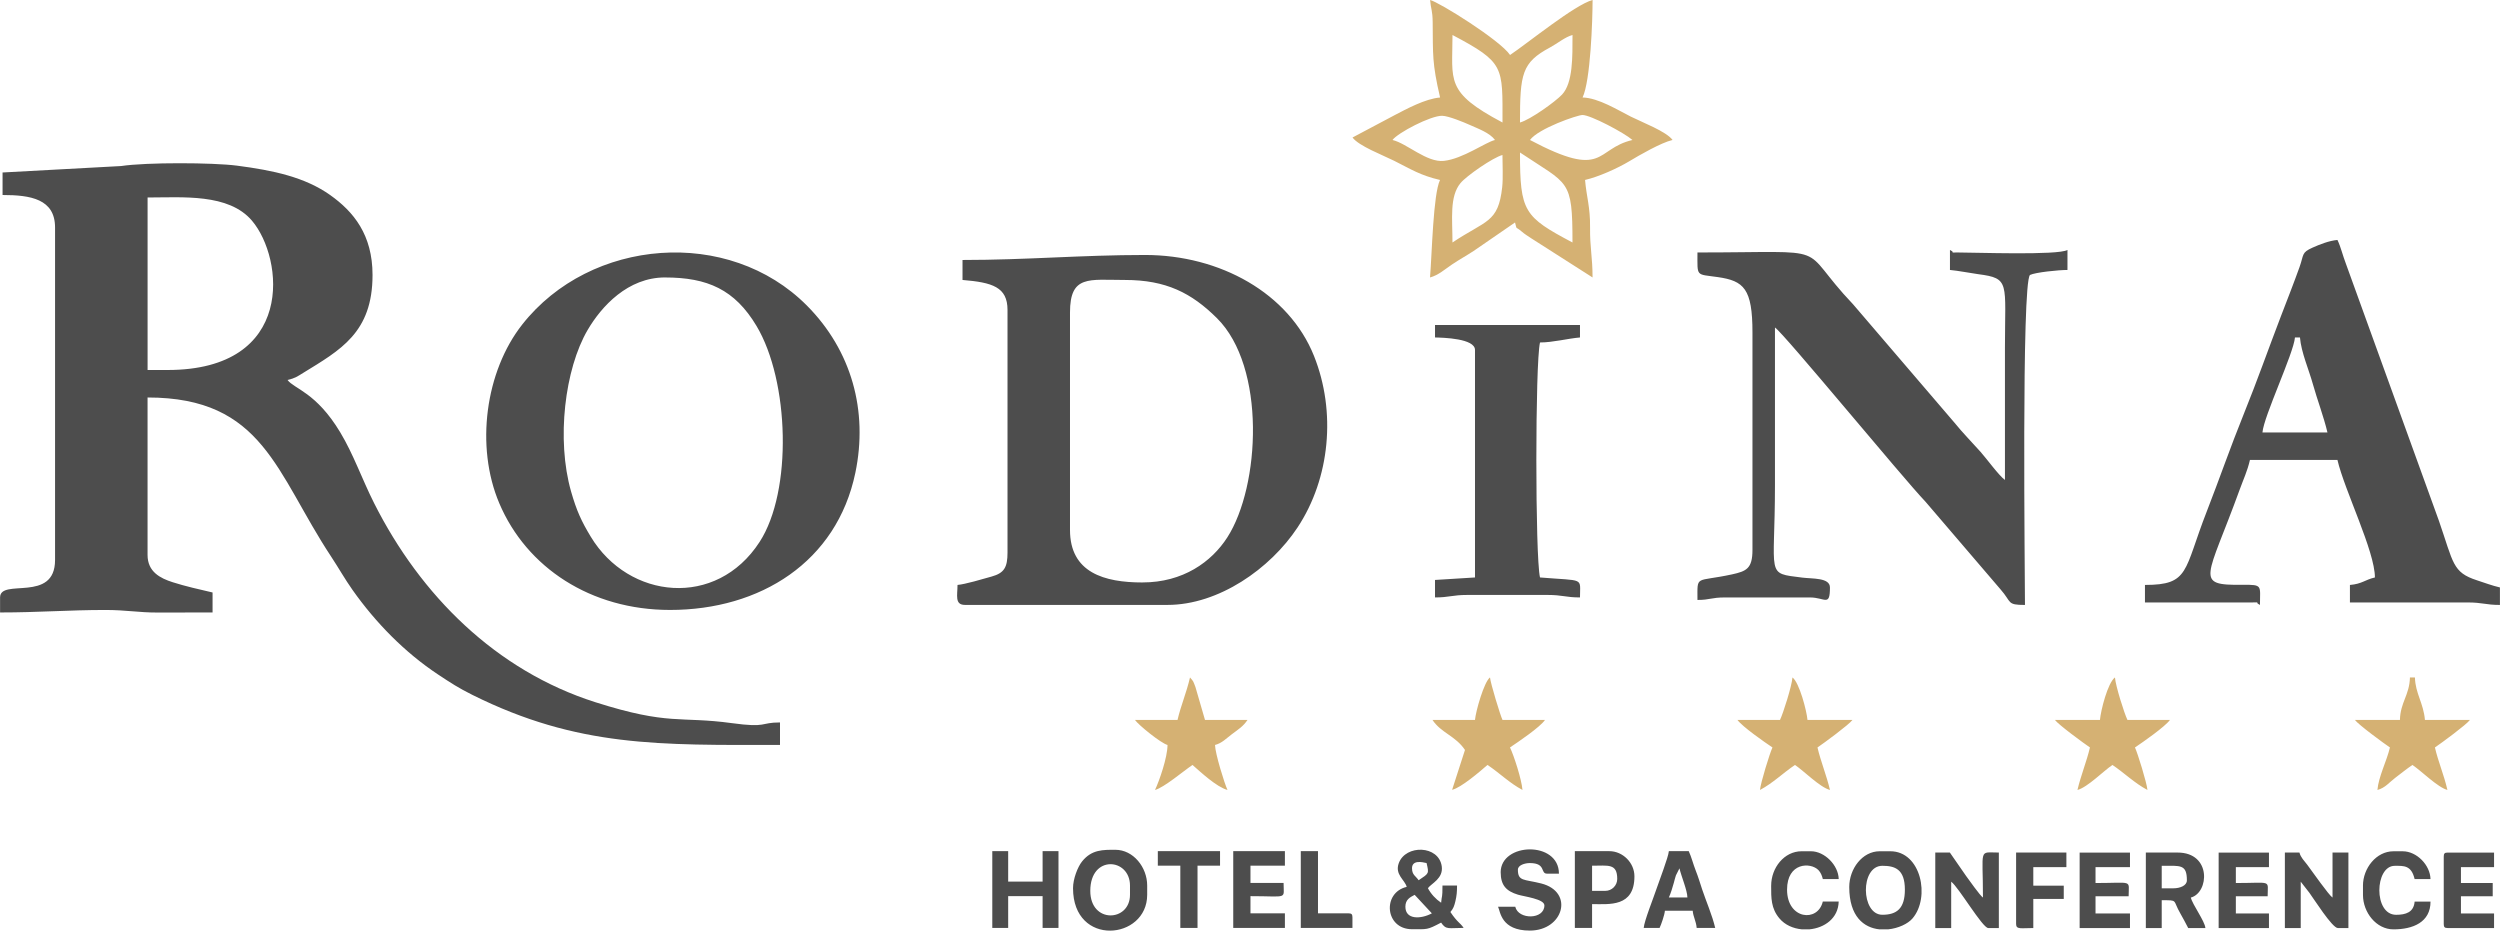 <?xml version="1.0" encoding="UTF-8"?>
<!DOCTYPE svg PUBLIC "-//W3C//DTD SVG 1.1//EN" "http://www.w3.org/Graphics/SVG/1.1/DTD/svg11.dtd">
<!-- Creator: CorelDRAW (Version OEM) -->
<svg xmlns="http://www.w3.org/2000/svg" xml:space="preserve" width="12.005mm" height="4.469mm" version="1.1" style="shape-rendering:geometricPrecision; text-rendering:geometricPrecision; image-rendering:optimizeQuality; fill-rule:evenodd; clip-rule:evenodd"
viewBox="0 0 1043.4 388.44"
 xmlns:xlink="http://www.w3.org/1999/xlink"
 xmlns:xodm="http://www.corel.com/coreldraw/odm/2003">
 <defs>
  <style type="text/css">
   <![CDATA[
    .fil0 {fill:#4D4D4D}
    .fil1 {fill:#D5B173}
   ]]>
  </style>
 </defs>
 <g id="Plan_x0020_1">
  <path class="fil0" d="M69.91 154.42l-8.34 0 0 -71.99c14.64,0 33.8,-1.77 43.55,9.66 13.39,15.71 18.31,62.34 -35.21,62.34zm529.01 -13.57c3.49,0.08 16.69,0.42 16.69,5.21l0 94.96 -16.69 1.04 0 7.3c5.95,0 7.21,-1.04 13.56,-1.04l33.39 0c6.34,0 7.61,1.04 13.56,1.04 0,-8.53 2.15,-6.78 -16.69,-8.34 -2.03,-8.73 -2.03,-89.36 0,-98.08 5.37,0 11.69,-1.67 16.69,-2.09l0 -5.21 -60.51 0 0 5.21zm358.93 0l2.09 0c0.51,6.22 3.71,13.4 5.43,19.61 1.69,6.09 4.55,13.66 6.04,20.04l-27.13 0c0.56,-6.79 13.01,-33 13.57,-39.65zm-62.61 103.3l0 7.3 44.87 0c3.99,0 0.38,-0.32 3.13,1.04 0,-8.12 1.3,-8.49 -7.25,-8.4 -20.48,0.23 -14.75,-2.41 -1.22,-39.72 1.58,-4.37 3.18,-7.62 4.29,-12.4l36.52 0c2.96,12.73 15.64,38.11 15.64,49.05 -4.19,0.97 -5.35,2.7 -10.43,3.13l0 7.3 49.04 0c6.34,0 7.61,1.04 13.57,1.04l0 -7.3c-3.34,-0.78 -6.61,-2.02 -9.55,-2.97 -10.33,-3.33 -9.8,-7.21 -15.9,-24.8l-38.81 -107.27c-1.41,-3.65 -2.1,-6.94 -3.56,-10 -3.49,0.3 -7.54,1.93 -10.38,3.2 -4.71,2.1 -3.56,2.84 -5.44,8.12 -2.34,6.54 -5.03,13.38 -7.74,20.43 -5.38,14.04 -9.89,26.96 -15.51,40.84 -5.6,13.84 -10.12,27 -15.51,40.83 -9.64,24.69 -7.07,30.57 -25.77,30.57zm-81.39 -131.47c3.17,0.26 9.02,1.39 11.81,1.76 13.37,1.74 11.14,3.39 11.14,30.59 0,18.43 0,36.87 0,55.3 -2.63,-1.93 -7.55,-8.78 -10.18,-11.73 -3.62,-4.07 -7.47,-7.94 -10.84,-12.12l-42.36 -49.46c-24.28,-25.48 -5.72,-21.64 -64.96,-21.64 0,10.35 -0.78,8.94 8.5,10.28 10.86,1.56 14.46,4.8 14.46,23.1l0 90.78c0,7.82 -2.56,8.89 -8.58,10.21 -15.42,3.35 -14.38,-0.01 -14.38,10.66 5.29,0 5.69,-1.04 11.48,-1.04l35.48 0c6.25,0 8.34,4.04 8.34,-4.17 0,-4.16 -7.35,-3.57 -11.54,-4.11 -15.54,-1.98 -11.41,-0.07 -11.41,-38.67 0,-21.91 0,-43.82 0,-65.73 3.84,2.57 53.13,62.55 62.87,72.77l31.28 36.54c4.79,5.43 2.5,6.5 10.2,6.5 0,-11.7 -1.48,-134.17 2.09,-137.73 2.32,-1.11 11.92,-2.09 15.65,-2.09l0 -8.34c-4.12,2.31 -38.62,1.04 -45.92,1.04 -3.99,0 -0.37,0.31 -3.13,-1.04l0 8.34zm-536.31 3.13c17.73,0 29.1,5.04 38.19,20.24 13.68,22.88 15.08,68.9 1.27,90.17 -18.05,27.84 -54.63,23.99 -70.45,-2.2 -3.87,-6.41 -5.91,-10.78 -8.23,-18.9 -6.18,-21.65 -2.62,-51.09 6.91,-67.38 5.8,-9.9 16.8,-21.94 32.32,-21.94zm2.09 138.77c37.64,0 69.59,-20.01 77.35,-57.25 5.39,-25.85 -1.59,-51.05 -20.22,-69.79 -32.67,-32.86 -90.34,-28.33 -118.84,7.94 -15.35,19.52 -19.62,50.85 -9.56,74.56 11.41,26.91 38.24,44.54 71.27,44.54zm197.2 -11.47c-15.88,0 -30.26,-4.05 -30.26,-21.91l0 -90.78c0,-15.75 7.91,-13.57 22.95,-13.57 17.14,0 27.76,5.41 38.35,15.91 20.61,20.4 18.09,70.14 4.38,91.51 -6.6,10.3 -18.55,18.83 -35.43,18.83zm-75.12 -134.6l0 8.34c12.47,1.04 18.78,2.94 18.78,12.52l0 101.21c0,6.2 -1.35,8.58 -6.63,10.06 -3.82,1.08 -11.07,3.24 -14.24,3.5 0,4.3 -1.28,8.34 3.13,8.34l84.52 0c21.35,0 42.89,-15.11 54.27,-32.32 13.6,-20.58 16.17,-48.32 6.87,-71.59 -10.48,-26.23 -39.28,-42.15 -70.53,-42.15 -26.52,0 -49.39,2.09 -76.16,2.09zm-400.67 -36.52l0 9.4c11.73,0 21.91,1.68 21.91,13.56l0 138.77c0,18.13 -22.95,7.4 -22.95,15.65l0 6.26c15.94,0 28.66,-1.03 43.82,-1.04 8.83,-0.01 14.08,1.1 21.89,1.07 7.66,-0.03 15.31,-0.03 22.98,-0.03l0 -8.34c-5.3,-1.23 -11.46,-2.62 -16.6,-4.27 -5.24,-1.67 -10.53,-4.35 -10.53,-11.39l0 -65.73c48.35,0 53.6,31.53 76.59,66.36 3.3,5.01 5.7,9.35 8.97,13.98 9.65,13.66 21.76,26.04 35.68,35.27 5.33,3.53 8.56,5.65 14.39,8.55 44.07,21.9 77.96,20.87 128.34,20.87l0 -9.4c-8.45,0 -5.21,2.33 -20.1,0.29 -21.81,-2.99 -26.07,1.1 -56.99,-8.74 -41.49,-13.21 -72.93,-44.61 -92.29,-83.01 -5.16,-10.24 -8.57,-20.31 -14.18,-29.64 -10.06,-16.73 -19.24,-18.1 -21.99,-21.84 3.14,-0.73 3.94,-1.36 6.48,-2.92 15.52,-9.56 29,-16.77 29,-40.9 0,-16.75 -7.86,-26.41 -17.73,-33.4 -10.46,-7.4 -23.59,-10.26 -38.89,-12.24 -10.08,-1.3 -37.7,-1.43 -48.33,0.17l-49.48 2.69z"/>
  <path class="fil1" d="M606.21 101.21c0,-9.81 -1.31,-19.17 3.36,-24.8 2.5,-3.02 13.5,-10.65 17.5,-11.72 0,4.05 0.31,9.57 -0.11,13.45 -1.65,14.97 -6.71,13.66 -20.76,23.07zm270.24 199.29l-18.78 0c1.43,1.96 12.04,9.75 14.61,11.48 -1.35,5.79 -3.82,11.75 -5.21,17.74 4.25,-1.14 10.86,-7.94 14.6,-10.44 4.97,3.33 9.16,7.55 14.61,10.44 -0.24,-2.92 -4.12,-15.45 -5.21,-17.74 3.36,-2.25 12.52,-8.64 14.6,-11.48l-17.73 0c-1.36,-2.84 -4.91,-14.05 -5.22,-17.74 -3.03,2.23 -5.94,13.85 -6.26,17.74zm-385.01 0l-17.74 0c1.36,2.04 10.81,9.7 13.57,10.44 0,5.21 -3.47,15.12 -5.22,18.78 3.83,-1.03 11.89,-7.92 15.65,-10.44 3.4,2.96 10.04,9.21 14.61,10.44 -1.25,-2.61 -5.14,-15.21 -5.21,-18.78 2.95,-0.79 4.55,-2.62 7.01,-4.47 2.76,-2.07 4.75,-3.29 6.55,-5.97l-17.74 0 -3.99 -13.74c-1.02,-2.63 -0.72,-2.22 -2.27,-4 -1.52,6.54 -3.82,11.72 -5.21,17.74zm510.22 0l-18.78 0c1.43,1.96 12.03,9.75 14.61,11.48 -1.32,5.65 -4.75,12.15 -5.22,17.74 3.29,-0.89 4.85,-3.11 7.45,-5.08 2.37,-1.79 4.87,-3.82 7.16,-5.36 3.84,2.57 10.49,9.33 14.61,10.44 -1.52,-6.53 -3.82,-11.72 -5.22,-17.74 2.58,-1.73 13.18,-9.53 14.61,-11.48l-18.78 0c-0.58,-6.96 -4.02,-11.13 -4.17,-17.74l-2.09 0c-0.17,7.36 -4.02,10.39 -4.17,17.74zm-386.06 0l-17.73 0c3.65,5.47 9.59,6.6 13.56,12.52l-5.37 16.64c3.79,-0.92 11.38,-7.44 14.77,-10.39 5.16,3.46 9.15,7.55 14.6,10.44 -0.37,-4.48 -3.59,-14.36 -5.21,-17.74 3.44,-2.31 12.6,-8.48 14.61,-11.48l-17.74 0c-0.9,-1.85 -5.02,-15.36 -5.21,-17.74 -2.46,1.81 -5.95,14.06 -6.27,17.74zm127.3 0l-17.74 0c2.08,2.84 11.25,9.23 14.61,11.48 -1.1,2.29 -4.97,14.82 -5.21,17.74 5.45,-2.89 9.64,-7.11 14.6,-10.44 3.75,2.5 10.36,9.3 14.61,10.44 -1.39,-5.99 -3.87,-11.95 -5.21,-17.74 2.57,-1.73 13.18,-9.53 14.6,-11.48l-18.77 0c-0.31,-3.71 -3.39,-15.63 -6.27,-17.74 -0.3,3.69 -3.85,14.9 -5.21,17.74zm-108.51 -236.85c20.36,13.63 21.91,10.79 21.91,37.56 -20.26,-10.72 -21.91,-12.87 -21.91,-37.56zm26.08 -15.65c3.4,0 17.4,7.42 20.87,10.43 -15.84,3.69 -11.1,16.77 -42.78,0 3.54,-4.82 19.81,-10.43 21.91,-10.43zm-36.51 10.43c-3.94,0.92 -13.39,7.86 -21.33,8.72 -7.14,0.77 -15.49,-7.33 -21.45,-8.72 2.19,-2.99 15.96,-10.21 20.74,-10.1 2.69,0.07 9.03,2.7 11.59,3.85 3.49,1.57 8.26,3.27 10.45,6.25zm-17.74 -43.82c21.83,11.56 20.87,13.11 20.87,36.52 -24.08,-12.73 -20.87,-17.29 -20.87,-36.52zm28.17 36.52c0,-20.3 0.74,-25.01 12.52,-31.31 3.09,-1.66 6.3,-4.38 9.4,-5.21 0,9.2 0.2,19.99 -4.36,24.86 -2.84,3.03 -13.35,10.54 -17.55,11.66zm-33.38 -10.43c-6.18,0.51 -14.16,4.88 -18.8,7.29l-17.72 9.4c2.6,3.55 12.61,7.34 17.39,9.73 7.04,3.52 10.81,6.06 19.13,8 -2.87,5.98 -3.34,30.67 -4.17,40.69 3.52,-0.94 6.2,-3.42 9.18,-5.42 3.22,-2.17 5.64,-3.43 8.99,-5.62l17.31 -11.91c0.91,3.41 0.06,1.45 2.62,3.65 1.56,1.34 2.56,1.88 4.26,3.03l25.48 16.27c0,-8.47 -1.13,-12.46 -1.04,-20.88 0.1,-8.6 -1.51,-12.85 -2.09,-19.82 5.73,-1.33 13.54,-4.86 18.35,-7.74 4.36,-2.62 13.4,-7.84 18.17,-8.95 -2.6,-3.55 -12.61,-7.34 -17.39,-9.73 -5.35,-2.68 -13.55,-7.85 -20.17,-8 3.33,-6.94 4.18,-32.37 4.18,-40.69 -7.41,1.97 -27.29,18.17 -34.44,22.95 -4.1,-6.13 -29.62,-22.08 -33.38,-22.95 0.32,3.93 1.03,4.2 1.08,9.34 0.15,13.55 -0.3,16.8 3.09,31.35z"/>
  <path class="fil0" d="M455.04 371.83c0,-15.21 16.57,-13.73 16.57,-2.21l0 3.87c0,11.29 -16.57,12.15 -16.57,-1.66zm498.6 15.52l6.62 0 0 -19.35 3.63 4.66c1.56,2.08 9.51,14.69 11.85,14.69l4.42 0 0 -31.51 -6.63 0 0 18.79c-1.56,-1.03 -8.4,-10.83 -10.58,-13.74 -1.23,-1.62 -2.68,-2.96 -3.23,-5.05l-6.08 0 0 31.51zm-112.18 -1.66c0,2.36 2.12,1.66 7.18,1.66l0 -12.16 12.71 0 0 -5.53 -12.71 0 0 -7.74 13.81 0 0 -6.08 -20.99 0 0 29.85zm-102.24 -16.03c0,5.13 -0.08,9.47 3.46,13.67 2.3,2.74 5.75,4.22 9.35,4.56l3.16 0c6.24,-0.58 12.06,-4.57 12.22,-11.6l-6.63 0c-2.05,8.81 -14.92,7.51 -14.92,-4.97 0,-11.36 9.81,-11.54 13.11,-8.14 0.92,0.96 1.49,2.33 1.82,3.72l6.63 0c-0.13,-5.79 -5.89,-11.6 -11.6,-11.6l-3.87 0c-7.27,0 -12.72,6.88 -12.72,14.37zm247.02 0l0 3.87c0,7.3 5.56,14.37 12.71,14.37 8.08,0 15.48,-2.92 15.48,-11.6l-6.63 0c-0.37,4.49 -3.69,5.52 -7.74,5.52 -9.48,0 -8.98,-20.44 -0.56,-20.44 3.76,0 6.93,-0.3 8.29,5.53l6.63 0c-0.13,-5.81 -5.72,-11.6 -11.6,-11.6l-3.88 0c-7.14,0 -12.71,7.06 -12.71,14.37zm-118.26 17.69l21.01 0 0 -6.08 -14.38 0 0 -7.19 13.82 0c0,-7.07 2.11,-5.52 -13.82,-5.52l0 -6.63 14.38 0 0 -6.08 -21.01 0 0 31.51zm151.97 -29.85l0 28.19c0,1.27 0.38,1.66 1.65,1.66l19.35 0 0 -6.08 -13.82 0 0 -7.19 13.26 0 0 -5.52 -13.26 0 0 -6.63 13.82 0 0 -6.08 -19.35 0c-1.27,0 -1.65,0.39 -1.65,1.66zm-93.95 29.85l21 0 0 -6.08 -13.82 0 0 -7.19 13.27 0c0,-7.03 2.04,-5.52 -13.27,-5.52l0 -6.63 13.82 0 0 -6.08 -21 0 0 31.51zm-18.79 -16.58l-4.97 0 0 -9.4c7.78,0 10.5,-0.74 10.5,6.08 0,2.27 -3.03,3.31 -5.53,3.31zm-11.59 16.58l6.62 0 0 -11.61c7.01,0 4.45,-0.19 7.76,5.5 1.19,2.05 2.15,3.94 3.29,6.11l7.18 0c-0.24,-2.92 -5.38,-9.73 -6.08,-12.72 7.64,-2.03 8.72,-18.79 -5.53,-18.79l-13.25 0 0 31.51zm-109.98 -25.98c5.2,0 9.4,1.36 9.4,9.95 0,7.93 -3.43,10.49 -9.4,10.49 -8.99,0 -9.34,-20.44 0,-20.44zm2.37 26.53l-3.58 0c-6.48,-0.69 -12.61,-5.31 -12.61,-17.68 0,-7.54 5.41,-14.92 12.72,-14.92l4.42 0c12.83,0 16.79,19.25 9.26,28.04 -1.91,2.23 -5.89,4.13 -10.2,4.56zm19.73 -0.55l6.63 0 0 -19.35c3.08,2.25 13.07,19.35 15.47,19.35l4.42 0 0 -31.51c-8.6,0 -6.63,-2.25 -6.63,18.79 -1.34,-0.97 -5.62,-7.1 -7.03,-9l-6.79 -9.8 -6.08 0 0 31.51zm-264.84 -0.05l21.56 0 0 -4.42c0,-1.28 -0.38,-1.67 -1.66,-1.67l-12.72 0 0 -25.96 -7.18 0 0 32.05zm-59.68 -25.97l9.4 0 0 25.97 7.18 0 0 -25.97 9.4 0 0 -6.08 -25.97 0 0 6.08zm217.73 1.1c0.81,3.47 3.25,9.09 3.32,12.15l-7.74 0c0.76,-1.58 1.63,-4.5 2.09,-6.18 0.4,-1.43 0.4,-1.63 0.85,-3.02l1.48 -2.95zm-14.92 24.87l6.63 0c0.66,-1.37 2.07,-5.38 2.22,-7.18l11.6 0c0.22,2.62 1.42,4.31 1.66,7.18l7.73 0c-1.23,-5.28 -3.79,-11.1 -5.45,-16.09 -0.9,-2.74 -1.6,-5.12 -2.67,-7.83 -1.05,-2.64 -1.84,-5.86 -2.93,-8.13l-8.29 0c-0.21,2.56 -4.02,12.32 -5.18,15.81 -1.2,3.62 -5.08,13.28 -5.32,16.24zm-16.02 -15.47l-5.53 0 0 -10.5c6.75,0 10.5,-1.04 10.5,5.53 0,2.73 -2.25,4.97 -4.97,4.97zm-12.72 15.47l7.19 0 0 -9.94c7.16,0 17.68,1.36 17.68,-11.6 0,-5.65 -4.85,-10.5 -10.5,-10.5l-14.37 0 0 32.05zm-142.58 0l21.56 0 0 -6.08 -14.37 0 0 -7.18c15.93,0 13.82,1.54 13.82,-5.53l-13.82 0 0 -7.18 14.37 0 0 -6.08 -21.56 0 0 32.05zm111.63 -23.21c0,5.41 2.31,7.85 7.23,9.34 2.63,0.8 11.01,1.79 11.01,4.47 0,5.99 -10.88,6.05 -12.16,0.56l-7.18 0c0.97,2.04 1.23,9.95 13.26,9.95 14.05,0 18.63,-16.14 4.75,-19.67 -7.23,-1.83 -9.73,-0.82 -9.73,-5.75 0,-1.9 2.91,-2.76 4.98,-2.76 6.91,0 4.28,4.42 7.18,4.42l4.97 0c0,-13.8 -24.32,-13.03 -24.32,-0.55zm-212.2 23.21l6.63 0 0 -13.26 14.37 0 0 13.26 6.63 0 0 -32.05 -6.63 0 0 12.71 -14.37 0 0 -12.71 -6.63 0 0 32.05zm172.42 -8.84c0,-3 1.93,-3.95 3.87,-4.97l7.18 7.73c-4.68,2.49 -11.05,2.67 -11.05,-2.76zm2.76 -16.03c0,-3.55 4.15,-2.66 6.08,-2.21 1.05,4.48 1.07,4.25 -3.31,7.18 -1.18,-1.76 -2.76,-2.2 -2.76,-4.97zm-2.22 7.74c-10.28,2.4 -9.09,17.67 2.22,17.67 6.48,0 6.23,0.37 12.15,-2.76 2.11,3.14 3.11,2.21 9.4,2.21 -1.5,-2.25 -2.51,-2.13 -5.52,-6.63 1.26,-1.44 1.64,-2.64 2.09,-4.54 0.53,-2.26 0.68,-3.79 0.68,-6.51l-6.08 0c0,5.57 -0.27,3.79 -0.56,7.18 -2.23,-1.5 -4.22,-3.62 -5.52,-6.08 1.46,-1.99 6.49,-4.02 5.78,-9.12 -1.26,-8.87 -15.06,-9.13 -17.93,-1.34 -1.76,4.8 2.52,6.94 3.3,9.91zm-139.26 0.55c0,24.66 30.95,21.66 30.95,2.76l0 -3.87c0,-7.66 -5.82,-14.92 -13.26,-14.92 -5.13,0 -9.89,-0.17 -13.92,4.87 -1.83,2.28 -3.77,7.26 -3.77,11.16z"/>
 </g>
</svg>
